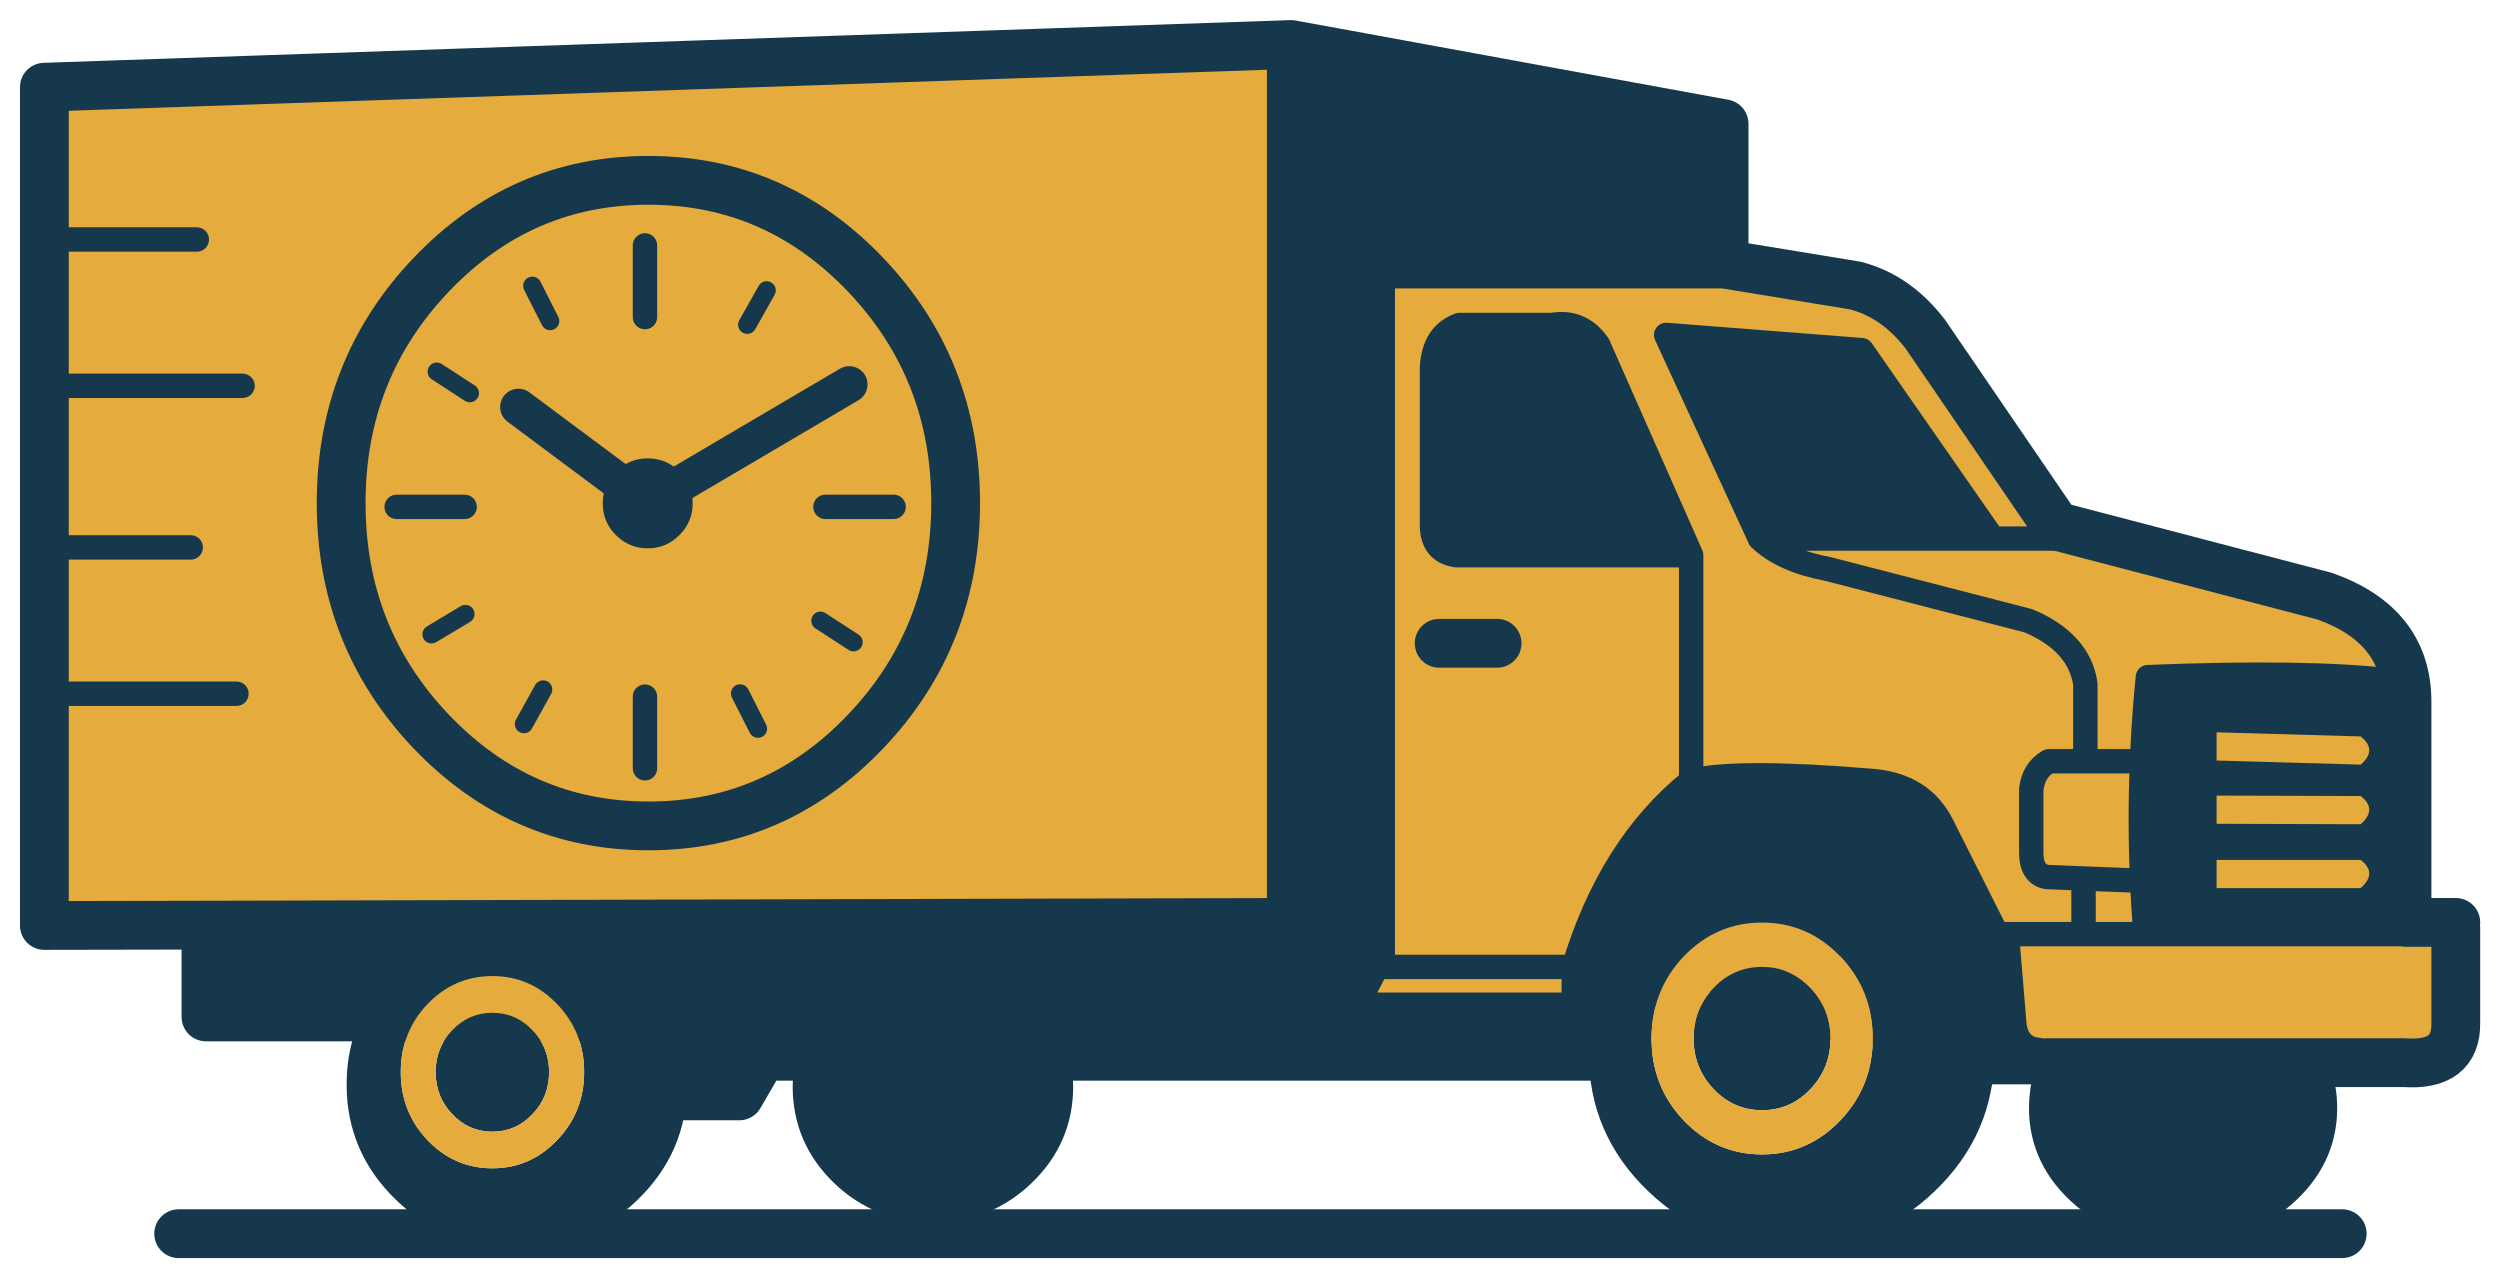 
<svg xmlns="http://www.w3.org/2000/svg" version="1.1" xmlns:xlink="http://www.w3.org/1999/xlink" preserveAspectRatio="none" x="0px" y="0px" width="820px" height="420px" viewBox="0 0 820 420">
<defs>
<g id="Symbol_2_0_Layer0_0_FILL">
<path fill="#15384C" stroke="none" d="
M 272 -6.5
L 189.95 -6.5
Q 188.45 -1.75 188.45 3.5 188.45 18.6 200.9 29.3 213.35 40 231 40 248.65 40 261.05 29.3 273.55 18.6 273.55 3.5 273.55 -1.75 272 -6.5
M -215.7 -13.5
Q -217.05 -8.75 -217.05 -3.5 -217.05 11.6 -205.95 22.3 -194.8 33 -179.05 33 -163.3 33 -152.2 22.3 -141.05 11.6 -141.05 -3.5 -141.05 -8.75 -142.4 -13.5
L -215.7 -13.5
M -258.05 -24.45
L -258.05 -0.5 -242.55 -0.5 -235 -13.5 -238.1 -13.5 -235 -13.5 -228.65 -24.45 -258.05 -24.45 Z"/>

<path fill="#00FF00" stroke="none" d="
M -205.95 -29.3
Q -208.35 -27 -210.25 -24.45
L -147.85 -24.45
Q -149.8 -27 -152.2 -29.3 -163.3 -40 -179.05 -40 -194.8 -40 -205.95 -29.3
M -210.25 -24.45
Q -214 -19.4 -215.7 -13.5
L -142.4 -13.5
Q -144.1 -19.4 -147.85 -24.45
L -210.25 -24.45 Z"/>
</g>

<g id="Symbol_3_0_Layer0_0_FILL">
<path fill="#E5AB3C" stroke="none" d="
M 13.55 120.95
L 13.55 -167 -395.45 -153 -395.45 -103.05 -345.45 -103.05 -395.45 -103.05 -395.45 -55.05 -330.45 -55.05 -395.45 -55.05 -395.45 -2.05 -347.45 -2.05 -395.45 -2.05 -395.45 45.95 -332.45 45.95 -395.45 45.95 -395.45 121.95 -342.45 121.85 13.55 120.95
M 155.5 -95
L 39.55 -95 39.55 130.95 28.55 151.95 110.5 151.95 267.75 166.95 378.5 166.95
Q 395.7 168.2 395.5 153.95
L 395.5 122.95 395.5 120.95 379.5 120.95 379.5 120.7 379.5 48.95
Q 379.7 23.6 352.5 13.95
L 264.5 -9.05 221.5 -72
Q 211.85 -84.55 198.5 -87.95
L 155.5 -95
M 62.05 29.4
L 81.05 29.4 62.05 29.4 Z"/>

<path fill="#15384C" stroke="none" d="
M 13.55 151.95
L 13.55 120.95 -342.45 121.85 -342.45 151.95 13.55 151.95
M 155.5 -95
L 155.5 -141 13.55 -167 13.55 120.95 13.55 151.95 28.55 151.95 39.55 130.95 39.55 -95 155.5 -95 Z"/>
</g>

<g id="Symbol_4_0_Layer0_0_FILL">
<path fill="#15384C" stroke="none" d="
M -142.4 -124
Q -150.85 -120.95 -151.4 -110
L -151.4 -57.5
Q -150.9 -49.5 -143.4 -48.5
L -66.4 -48.5 -96.9 -117.5
Q -102.55 -125.65 -112.05 -124
L -142.4 -124
M 37.15 75.8
L 33.9 75.8 15.9 40.05
Q 9.35 26.9 -7.1 25.55 -51.65 21.85 -66.4 25.55 -92.95 46.95 -104.9 86.55
L -104.9 102.95 -10.95 77 -15.9 71.05 -10.95 77 -0.9 74.05 -10.95 77 25.65 121.05 46.1 121.05 47.65 113.8
Q 40.75 113.2 39.65 105.8
L 37.15 75.8
M 83.4 -8.5
Q 83.1 -5.5 82.85 -2.5 81.9 8.35 81.5 19.1 80.65 38.8 81.55 58.3 81.9 67.05 82.65 75.8
L 163.65 75.8 163.65 -7.3
Q 135.85 -10.6 83.4 -8.5
M 153.2 10.95
Q 158.8 15.4 153.2 20.2
L 105.95 18.85 105.95 9.6 153.2 10.95
M 153.2 30.5
Q 158.8 34.8 153.2 39.75
L 105.95 39.6 105.95 30.35 153.2 30.5
M 105.95 60.7
L 105.95 51.45 153.2 51.45
Q 158.8 55.75 153.2 60.7
L 105.95 60.7
M -10.45 -115.75
L -74.6 -120.75 -43.85 -53.95 32.55 -53.95 -10.45 -115.75 Z"/>
</g>

<g id="Symbol_7_0_Layer0_0_FILL">
<path fill="#15384C" stroke="none" d="
M -10.55 -10.4
Q -10.65 -10.35 -10.7 -10.25 -14.95 -5.95 -14.95 0.1 -14.95 6.2 -10.65 10.5 -6.25 14.85 -0.2 14.85 5.85 14.85 10.15 10.55 10.2 10.5 10.25 10.45 14.55 6.15 14.55 0.1 14.55 -5.95 10.2 -10.35 5.9 -14.65 -0.2 -14.65 -6.25 -14.65 -10.55 -10.4
M -0.2 0.05
L -0.15 0.1
Q -0.2 0.1 -0.2 0.15
L -0.25 0.1 -0.25 0.05 -0.2 0.05 Z"/>
</g>

<g id="Symbol_9_0_Layer0_0_FILL">
<path fill="#15384C" stroke="none" d="
M -177.75 -24.95
Q -192.95 -39.5 -214.4 -39.5 -235.85 -39.5 -251.05 -24.95 -266.25 -10.35 -266.2 10.25 -266.25 30.85 -251.05 45.4 -235.85 60 -214.4 60 -192.95 60 -177.75 45.4 -162.55 30.85 -162.55 10.25 -162.55 -10.35 -177.75 -24.95
M -222.4 -25.3
Q -209.95 -25.3 -201.15 -16.1 -192.3 -6.85 -192.3 6.2 -192.3 19.25 -201.15 28.5 -209.95 37.75 -222.4 37.75 -234.85 37.75 -243.7 28.5 -252.45 19.25 -252.45 6.2 -252.45 -6.85 -243.7 -16.1 -234.85 -25.3 -222.4 -25.3
M -209.25 -7.55
Q -214.7 -13.25 -222.4 -13.25 -230.1 -13.25 -235.55 -7.55 -241 -1.85 -241 6.2 -241 14.3 -235.55 20 -230.1 25.75 -222.4 25.75 -214.7 25.75 -209.25 20 -203.8 14.3 -203.8 6.2 -203.8 -1.85 -209.25 -7.55
M 247.9 -42.4
Q 229.55 -59.95 203.7 -59.95 177.85 -59.95 159.5 -42.4 141.15 -24.8 141.25 0.05 141.15 24.85 159.5 42.4 177.85 60 203.7 60 229.55 60 247.9 42.4 266.25 24.85 266.25 0.05 266.25 -24.8 247.9 -42.4
M 168.35 -31.75
Q 179.05 -42.85 194.05 -42.85 209.05 -42.85 219.7 -31.75 230.35 -20.6 230.35 -4.85 230.35 10.9 219.7 22.05 209.05 33.2 194.05 33.2 179.05 33.2 168.35 22.05 157.8 10.9 157.8 -4.85 157.8 -20.6 168.35 -31.75
M 178.2 -21.45
Q 171.6 -14.55 171.6 -4.85 171.6 4.9 178.2 11.8 184.75 18.7 194.05 18.7 203.35 18.7 209.9 11.8 216.5 4.9 216.5 -4.85 216.5 -14.55 209.9 -21.45 203.35 -28.3 194.05 -28.3 184.75 -28.3 178.2 -21.45 Z"/>

<path fill="#E5AB3C" stroke="none" d="
M -201.15 -16.1
Q -209.95 -25.3 -222.4 -25.3 -234.85 -25.3 -243.7 -16.1 -252.45 -6.85 -252.45 6.2 -252.45 19.25 -243.7 28.5 -234.85 37.75 -222.4 37.75 -209.95 37.75 -201.15 28.5 -192.3 19.25 -192.3 6.2 -192.3 -6.85 -201.15 -16.1
M -222.4 -13.25
Q -214.7 -13.25 -209.25 -7.55 -203.8 -1.85 -203.8 6.2 -203.8 14.3 -209.25 20 -214.7 25.75 -222.4 25.75 -230.1 25.75 -235.55 20 -241 14.3 -241 6.2 -241 -1.85 -235.55 -7.55 -230.1 -13.25 -222.4 -13.25
M 194.05 -42.85
Q 179.05 -42.85 168.35 -31.75 157.8 -20.6 157.8 -4.85 157.8 10.9 168.35 22.05 179.05 33.2 194.05 33.2 209.05 33.2 219.7 22.05 230.35 10.9 230.35 -4.85 230.35 -20.6 219.7 -31.75 209.05 -42.85 194.05 -42.85
M 171.6 -4.85
Q 171.6 -14.55 178.2 -21.45 184.75 -28.3 194.05 -28.3 203.35 -28.3 209.9 -21.45 216.5 -14.55 216.5 -4.85 216.5 4.9 209.9 11.8 203.35 18.7 194.05 18.7 184.75 18.7 178.2 11.8 171.6 4.9 171.6 -4.85 Z"/>
</g>

<path id="Symbol_1_0_Layer0_0_1_STROKES" stroke="#15384C" stroke-width="16" stroke-linejoin="round" stroke-linecap="round" fill="none" d="
M -354.8 0
L 354.85 0"/>

<path id="Symbol_2_0_Layer0_0_1_STROKES" stroke="#15384C" stroke-width="16" stroke-linejoin="round" stroke-linecap="round" fill="none" d="
M -147.85 -24.45
L 42.9 -24.45 42.9 -13.5 -142.4 -13.5
Q -141.05 -8.75 -141.05 -3.5 -141.05 11.6 -152.2 22.3 -163.3 33 -179.05 33 -194.8 33 -205.95 22.3 -217.05 11.6 -217.05 -3.5 -217.05 -8.75 -215.7 -13.5
L -235 -13.5 -242.55 -0.5 -258.05 -0.5 -273.55 -0.5
M 189.95 -6.5
Q 188.45 -1.75 188.45 3.5 188.45 18.6 200.9 29.3 213.35 40 231 40 248.65 40 261.05 29.3 273.55 18.6 273.55 3.5 273.55 -1.75 272 -6.5
M -258.05 -0.5
L -258.05 -24.45 -264.5 -24.45
M -258.05 -24.45
L -258.05 -26.4
M -235 -13.5
L -228.65 -24.45 -258.05 -24.45
M -235 -13.5
L -238.1 -13.5
M -215.7 -13.5
Q -214 -19.4 -210.25 -24.45
L -228.65 -24.45 -224.05 -32.45
M -210.25 -24.45
Q -208.35 -27 -205.95 -29.3 -194.8 -40 -179.05 -40 -163.3 -40 -152.2 -29.3 -149.8 -27 -147.85 -24.45 -144.1 -19.4 -142.4 -13.5
L -215.7 -13.5
M -147.85 -24.45
L -210.25 -24.45"/>

<path id="Symbol_3_0_Layer0_0_1_STROKES" stroke="#15384C" stroke-width="16" stroke-linejoin="round" stroke-linecap="round" fill="none" d="
M 155.5 -95
L 155.5 -141 13.55 -167 13.55 120.95 13.55 151.95 28.55 151.95 39.55 130.95 39.55 -95 155.5 -95 198.5 -87.95
Q 211.85 -84.55 221.5 -72
L 264.5 -9.05 352.5 13.95
Q 379.7 23.6 379.5 48.95
L 379.5 120.7
M 379.5 120.95
L 395.5 120.95
M 395.5 122.95
L 395.5 153.95
Q 395.7 168.2 378.5 166.95
L 267.75 166.95 261.5 166.95
M 110.5 151.95
L 28.55 151.95
M 62.05 29.4
L 81.05 29.4
M -342.45 121.85
L -395.45 121.95 -395.45 45.95 -395.45 -2.05 -395.45 -55.05 -395.45 -103.05 -395.45 -153 13.55 -167
M -342.45 121.85
L -342.45 151.95 13.55 151.95
M -342.45 121.85
L 13.55 120.95"/>

<path id="Symbol_3_0_Layer0_0_2_STROKES" stroke="#15384C" stroke-width="8" stroke-linejoin="round" stroke-linecap="round" fill="none" d="
M -345.45 -103.05
L -395.45 -103.05
M -347.45 -2.05
L -395.45 -2.05
M -330.45 -55.05
L -395.45 -55.05
M -332.45 45.95
L -395.45 45.95"/>

<path id="Symbol_4_0_Layer0_0_1_STROKES" stroke="#15384C" stroke-width="8" stroke-linejoin="round" stroke-linecap="round" fill="none" d="
M -43.85 -53.95
Q -36.3 -46.75 -21.65 -44
L 44.15 -27
Q 52.45 -23.55 57.15 -18.35 61.9 -13.15 62.9 -6.2
L 62.9 15.05
M 58.65 -53.95
L 32.55 -53.95 -43.85 -53.95 -74.6 -120.75 -10.45 -115.75 32.55 -53.95
M 163.65 -7.3
Q 135.85 -10.6 83.4 -8.5 83.1 -5.5 82.85 -2.5 81.9 8.35 81.5 19.1 80.65 38.8 81.55 58.3 81.9 67.05 82.65 75.8
L 163.65 75.8
M 167.95 -6.75
Q 165.9 -7.05 163.65 -7.3
M 163.65 75.8
L 167.7 75.8
M 81.5 19.1
L 62.3 19.1 50.9 19.1
Q 45.9 21.95 45.15 28.3
L 45.15 49.05
Q 45.15 56.05 50.15 57.05
L 62.3 57.55 81.55 58.3
M 62.3 16.9
L 62.3 19.1
M -66.4 25.55
Q -51.65 21.85 -7.1 25.55 9.35 26.9 15.9 40.05
L 33.9 75.8 37.15 75.8 62.3 75.8 62.3 57.55
M 37.15 75.8
L 39.65 105.8
Q 40.75 113.2 47.65 113.8
L 46.1 121.05 25.65 121.05 28.35 124.3
M 25.65 121.05
L 22.6 121.05
M 62.3 75.8
L 82.65 75.8
M -66.4 -48.5
L -96.9 -117.5
Q -102.55 -125.65 -112.05 -124
L -142.4 -124
Q -150.85 -120.95 -151.4 -110
L -151.4 -57.5
Q -150.9 -49.5 -143.4 -48.5
L -66.4 -48.5 -66.4 25.55
Q -92.95 46.95 -104.9 86.55
L -104.9 102.95 -10.95 77 -15.9 71.05
M -0.9 74.05
L -10.95 77 25.65 121.05
M -167.9 86.55
L -104.9 86.55"/>

<path id="Symbol_5_0_Layer0_0_1_STROKES" stroke="#15384C" stroke-width="8" stroke-linejoin="round" stroke-linecap="round" fill="none" d="
M -0.05 -85.75
L -0.05 -62.25
M -0.05 62.25
L -0.05 85.75
M -81.5 0
L -59.2 0
M 59.15 0
L 81.5 0"/>

<path id="Symbol_6_0_Layer0_0_1_STROKES" stroke="#15384C" stroke-width="6" stroke-linejoin="round" stroke-linecap="round" fill="none" d="
M 40.7 -71.1
L 34.35 -59.85
M -36.15 -72.6
L -30.3 -61.05
M -67.5 -44.45
L -56.65 -37.4
M -58.1 35.05
L -69.2 41.7
M -32.6 59.8
L -38.9 71.15
M 58.35 37.25
L 69.2 44.3
M 32 61.1
L 37.85 72.65"/>

<path id="Symbol_7_0_Layer0_0_1_STROKES" stroke="#15384C" stroke-width="16" stroke-linejoin="round" stroke-linecap="round" fill="none" d="
M 100.8 0
Q 100.8 43.9 71.3 74.9 41.75 105.9 0.05 105.9 -41.7 105.9 -71.25 74.9 -100.75 43.9 -100.75 0 -100.75 -43.85 -71.25 -74.85 -41.7 -105.85 0.05 -105.85 41.75 -105.85 71.3 -74.85 100.8 -43.85 100.8 0 Z"/>

<path id="Symbol_8_0_Layer0_0_1_STROKES" stroke="#15384C" stroke-width="12" stroke-linejoin="round" stroke-linecap="round" fill="none" d="
M 54.25 -19.45
L -11.9 19.5 -54.25 -12.05"/>

<path id="Symbol_9_0_Layer0_0_1_STROKES" stroke="#15384C" stroke-width="8" stroke-linejoin="round" stroke-linecap="round" fill="none" d="
M 266.25 0.05
Q 266.25 24.85 247.9 42.4 229.55 60 203.7 60 177.85 60 159.5 42.4 141.15 24.85 141.25 0.05 141.15 -24.8 159.5 -42.4 177.85 -59.95 203.7 -59.95 229.55 -59.95 247.9 -42.4 266.25 -24.8 266.25 0.05 Z
M -162.55 10.25
Q -162.55 30.85 -177.75 45.4 -192.95 60 -214.4 60 -235.85 60 -251.05 45.4 -266.25 30.85 -266.2 10.25 -266.25 -10.35 -251.05 -24.95 -235.85 -39.5 -214.4 -39.5 -192.95 -39.5 -177.75 -24.95 -162.55 -10.35 -162.55 10.25 Z"/>
</defs>

<g transform="matrix( 1, 0, 0, 1, 410,210) ">
<g transform="matrix( 1, 0, 0, 1, 3.4,194.65) ">
<g transform="matrix( 1, 0, 0, 1, 0,0) ">
<use xlink:href="#Symbol_1_0_Layer0_0_1_STROKES"/>
</g>
</g>

<g transform="matrix( 1, 0, 0, 1, 75.05,149.95) ">
<g transform="matrix( 1, 0, 0, 1, 0,0) ">
<use xlink:href="#Symbol_2_0_Layer0_0_FILL"/>

<use xlink:href="#Symbol_2_0_Layer0_0_1_STROKES"/>
</g>
</g>

<g transform="matrix( 1, 0, 0, 1, 0,-28.4) ">
<g transform="matrix( 1, 0, 0, 1, 0,0) ">
<use xlink:href="#Symbol_3_0_Layer0_0_FILL"/>

<use xlink:href="#Symbol_3_0_Layer0_0_1_STROKES"/>

<use xlink:href="#Symbol_3_0_Layer0_0_2_STROKES"/>
</g>
</g>

<g transform="matrix( 1, 0, 0, 1, 211.1,20.6) ">
<g transform="matrix( 1, 0, 0, 1, 0,0) ">
<use xlink:href="#Symbol_4_0_Layer0_0_FILL"/>

<use xlink:href="#Symbol_4_0_Layer0_0_1_STROKES"/>
</g>
</g>

<g transform="matrix( 1, 0, 0, 1, -198.4,-43.75) ">
<g transform="matrix( 1, 0, 0, 1, 0,0) ">
<use xlink:href="#Symbol_5_0_Layer0_0_1_STROKES"/>
</g>
</g>

<g transform="matrix( 1, 0, 0, 1, -199.25,-43.65) ">
<g transform="matrix( 1, 0, 0, 1, 0,0) ">
<use xlink:href="#Symbol_6_0_Layer0_0_1_STROKES"/>
</g>
</g>

<g transform="matrix( 1, 0, 0, 1, -197.35,-45) ">
<g transform="matrix( 1, 0, 0, 1, 0,0) ">
<use xlink:href="#Symbol_7_0_Layer0_0_FILL"/>

<use xlink:href="#Symbol_7_0_Layer0_0_1_STROKES"/>
</g>
</g>

<g transform="matrix( 1, 0, 0, 1, -185.7,-64.45) ">
<g transform="matrix( 1, 0, 0, 1, 0,0) ">
<use xlink:href="#Symbol_8_0_Layer0_0_1_STROKES"/>
</g>
</g>

<g transform="matrix( 1, 0, 0, 1, -26.1,135.45) ">
<g transform="matrix( 1, 0, 0, 1, 0,0) ">
<use xlink:href="#Symbol_9_0_Layer0_0_FILL"/>

<use xlink:href="#Symbol_9_0_Layer0_0_1_STROKES"/>
</g>
</g>
</g>
</svg>
